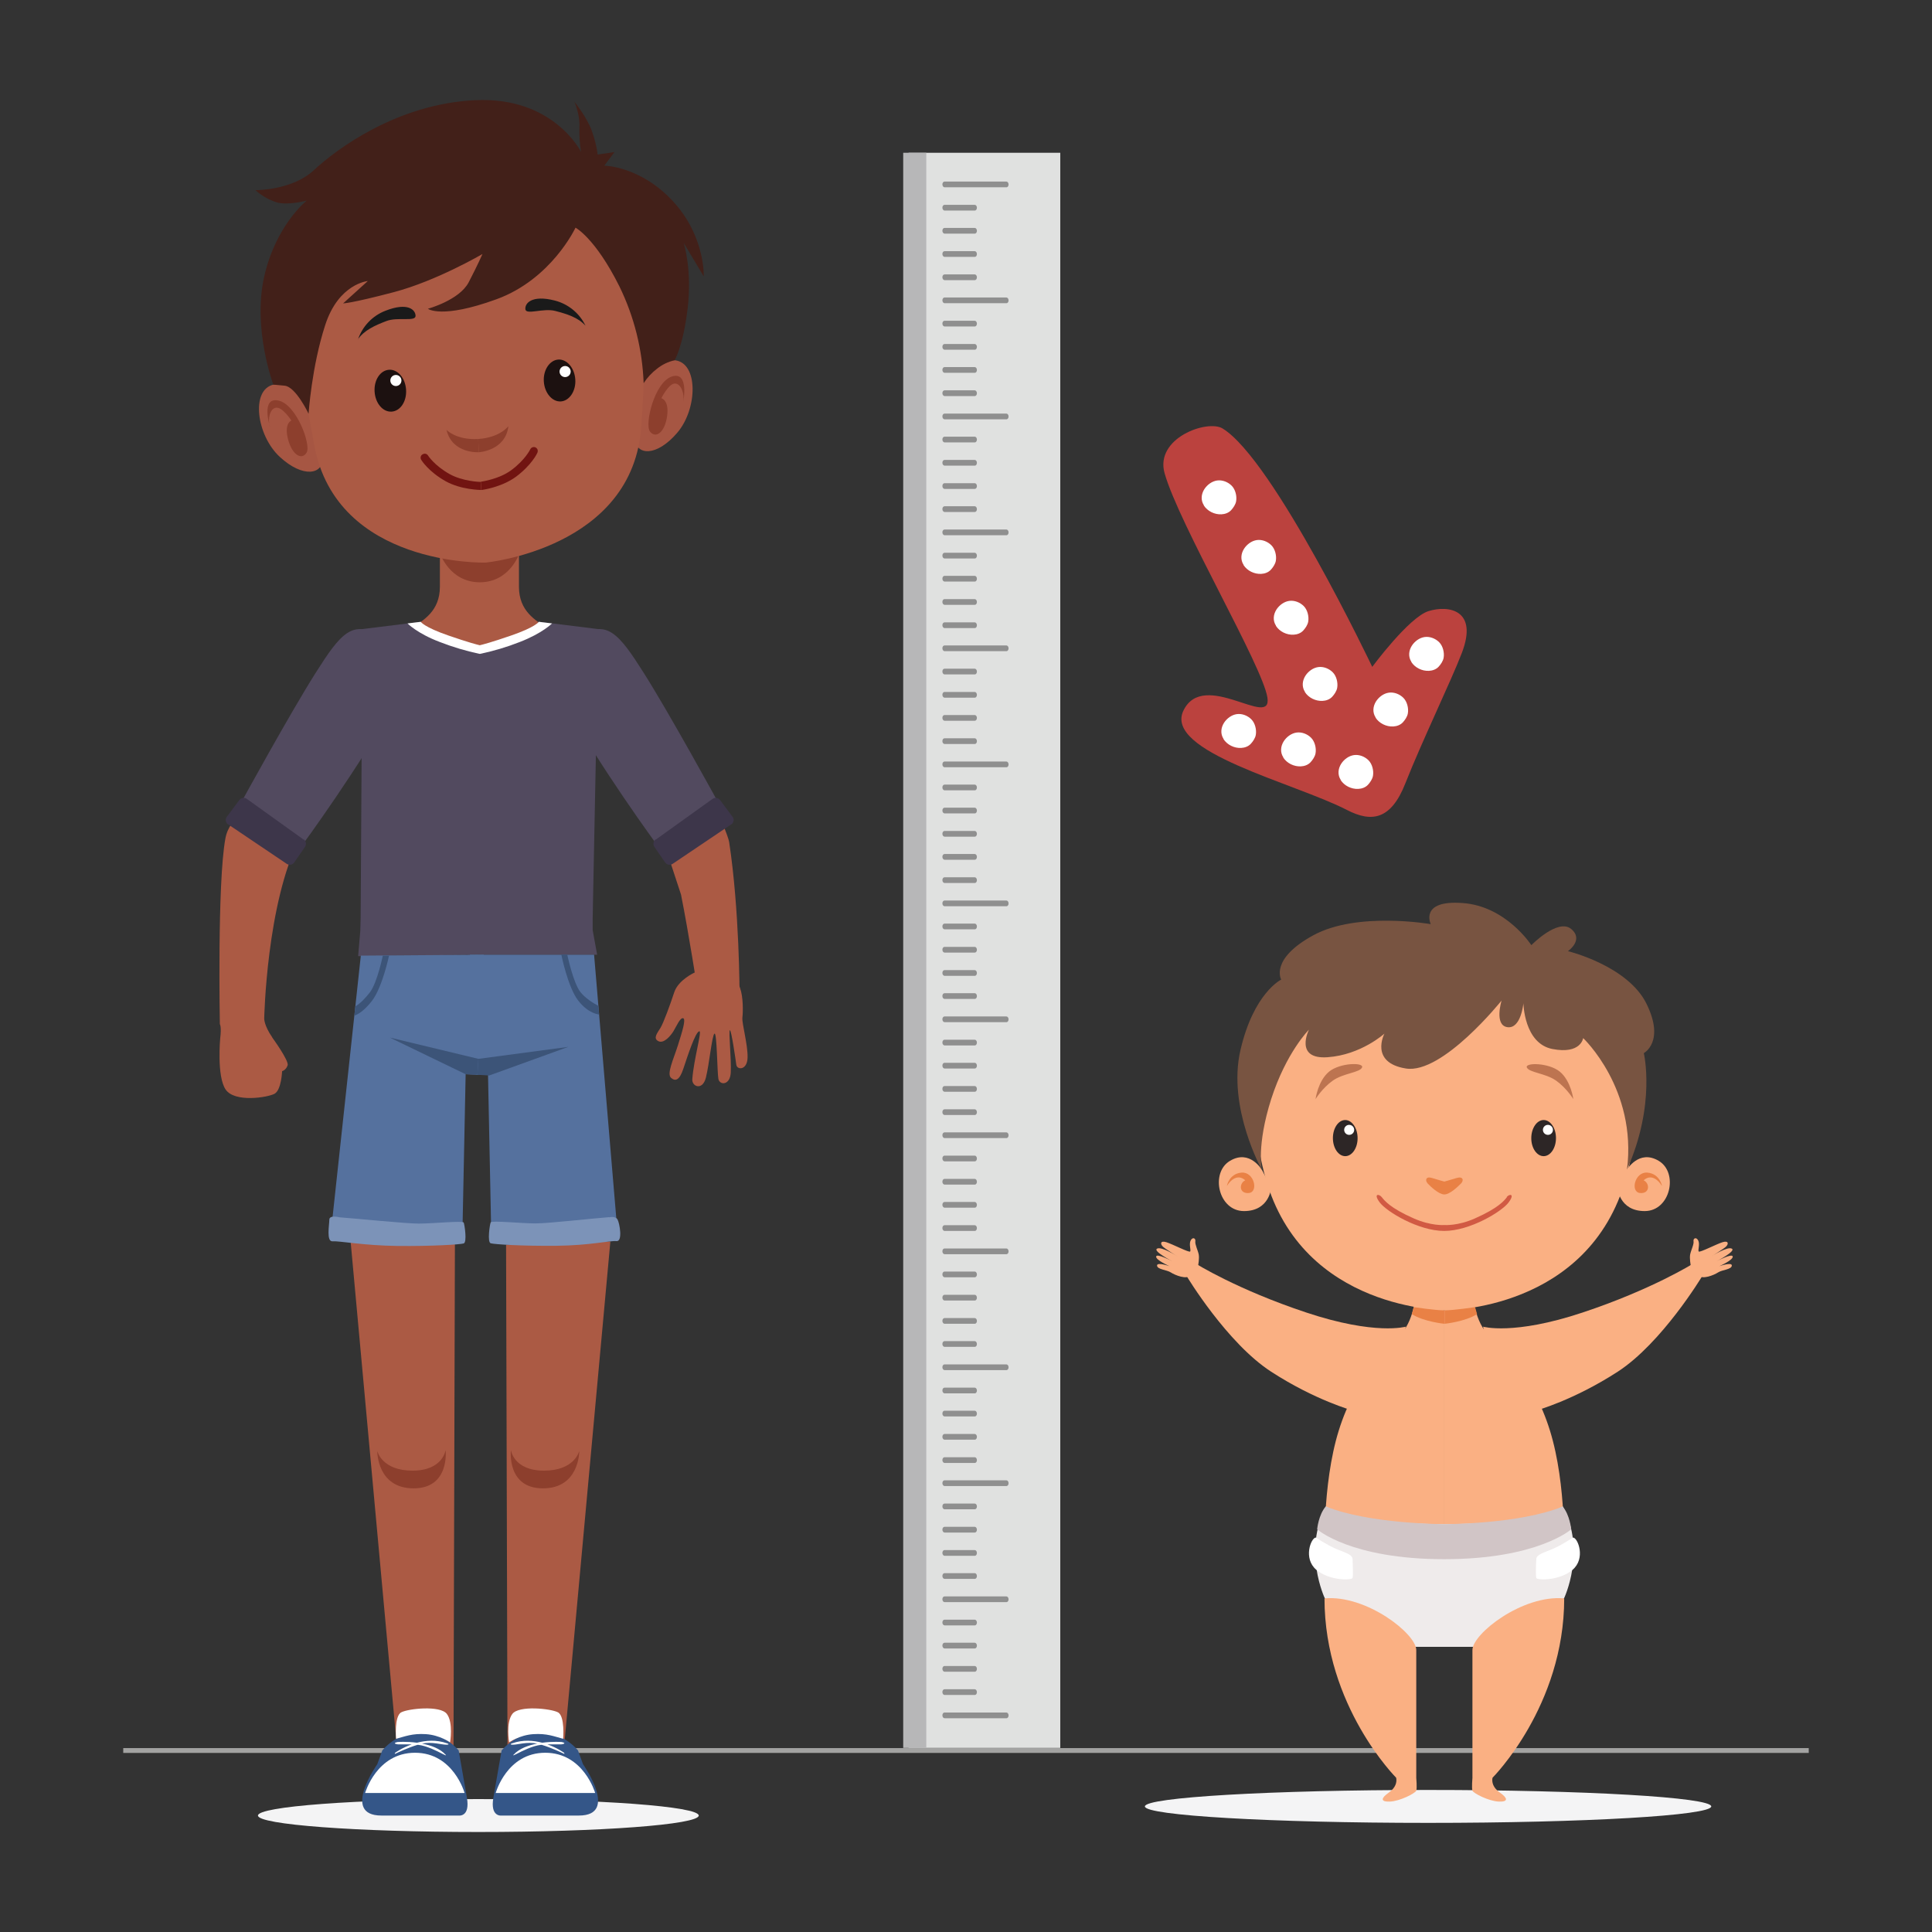 <?xml version="1.0" encoding="UTF-8"?>
<svg xmlns="http://www.w3.org/2000/svg" version="1.1" viewBox="0 0 1080 1080">
  <rect x="0" y="0" width="1080" height="1080" fill="#333333" stroke="none"/>
  <defs>
    <style>
      .cls-1 {
        fill: #f4f4f5;
      }

      .cls-2 {
        fill: #bd7450;
      }

      .cls-3 {
        fill: #ab5a44;
      }

      .cls-4 {
        fill: #1c1110;
      }

      .cls-5 {
        fill: #a3a3a2;
      }

      .cls-6 {
        fill: #fab083;
      }

      .cls-7 {
        fill: #fff;
      }

      .cls-8 {
        fill: #b7b7b8;
      }

      .cls-9 {
        fill: #3c5478;
      }

      .cls-10 {
        fill: #a65643;
      }

      .cls-11 {
        fill: #345688;
      }

      .cls-12 {
        fill: #8f8f8f;
      }

      .cls-13 {
        fill: #55719e;
      }

      .cls-14 {
        fill: #d15a43;
      }

      .cls-15 {
        fill: #711411;
      }

      .cls-16 {
        fill: #1a1a1a;
      }

      .cls-17 {
        fill: #e0e1e0;
      }

      .cls-18 {
        fill: #2d2626;
      }

      .cls-19 {
        fill: #d1c5c6;
      }

      .cls-20 {
        fill: #422019;
      }

      .cls-21 {
        fill: #e98145;
      }

      .cls-22 {
        fill: #efebeb;
      }

      .cls-23 {
        fill: #7c93b8;
      }

      .cls-24 {
        fill: #524a5f;
      }

      .cls-25 {
        fill: #bb423e;
      }

      .cls-26 {
        fill: #785441;
      }

      .cls-27 {
        fill: #8d3f2d;
      }

      .cls-28 {
        fill: #3d364a;
      }
    </style>
  </defs>
  <!-- Generator: Adobe Illustrator 28.7.1, SVG Export Plug-In . SVG Version: 1.2.0 Build 142)  -->
  <g>
    <g id="Layer_1">
      <rect class="cls-5" x="68.9" y="977.2" width="942.2" height="2.7" transform="translate(1080 1957.1) rotate(180)"/>
      <ellipse class="cls-1" cx="267.4" cy="1014.9" rx="123.2" ry="9.2"/>
      <ellipse class="cls-1" cx="798.3" cy="1009.8" rx="158.3" ry="9.2"/>
      <g>
        <rect class="cls-17" x="507.9" y="85.4" width="84.8" height="891.7"/>
        <g>
          <path class="cls-12" d="M528,869.7h16.9c.7,0,1.2-.7,1.2-1.6s-.6-1.6-1.2-1.6h-16.9c-.7,0-1.2.7-1.2,1.6s.6,1.6,1.2,1.6Z"/>
          <path class="cls-12" d="M528,856.7h16.9c.7,0,1.2-.7,1.2-1.6s-.6-1.6-1.2-1.6h-16.9c-.7,0-1.2.7-1.2,1.6s.6,1.6,1.2,1.6Z"/>
          <path class="cls-12" d="M528,843.7h16.9c.7,0,1.2-.7,1.2-1.6s-.6-1.6-1.2-1.6h-16.9c-.7,0-1.2.7-1.2,1.6s.6,1.6,1.2,1.6Z"/>
          <path class="cls-12" d="M528,908.6h16.9c.7,0,1.2-.7,1.2-1.6s-.6-1.6-1.2-1.6h-16.9c-.7,0-1.2.7-1.2,1.6s.6,1.6,1.2,1.6Z"/>
          <path class="cls-12" d="M528,895.6h34.6c.7,0,1.2-.7,1.2-1.6s-.6-1.6-1.2-1.6h-34.6c-.7,0-1.2.7-1.2,1.6s.6,1.6,1.2,1.6Z"/>
          <path class="cls-12" d="M528,882.6h16.9c.7,0,1.2-.7,1.2-1.6s-.6-1.6-1.2-1.6h-16.9c-.7,0-1.2.7-1.2,1.6s.6,1.6,1.2,1.6Z"/>
          <path class="cls-12" d="M528,960.5h34.6c.7,0,1.2-.7,1.2-1.6s-.6-1.6-1.2-1.6h-34.6c-.7,0-1.2.7-1.2,1.6s.6,1.6,1.2,1.6Z"/>
          <path class="cls-12" d="M528,934.5h16.9c.7,0,1.2-.7,1.2-1.6s-.6-1.6-1.2-1.6h-16.9c-.7,0-1.2.7-1.2,1.6s.6,1.6,1.2,1.6Z"/>
          <path class="cls-12" d="M528,921.5h16.9c.7,0,1.2-.7,1.2-1.6s-.6-1.6-1.2-1.6h-16.9c-.7,0-1.2.7-1.2,1.6s.6,1.6,1.2,1.6Z"/>
          <path class="cls-12" d="M528,947.5h16.9c.7,0,1.2-.7,1.2-1.6s-.6-1.6-1.2-1.6h-16.9c-.7,0-1.2.7-1.2,1.6s.6,1.6,1.2,1.6Z"/>
          <path class="cls-12" d="M528,740h16.9c.7,0,1.2-.7,1.2-1.6s-.6-1.6-1.2-1.6h-16.9c-.7,0-1.2.7-1.2,1.6s.6,1.6,1.2,1.6Z"/>
          <path class="cls-12" d="M528,727h16.9c.7,0,1.2-.7,1.2-1.6s-.6-1.6-1.2-1.6h-16.9c-.7,0-1.2.7-1.2,1.6s.6,1.6,1.2,1.6Z"/>
          <path class="cls-12" d="M528,714h16.9c.7,0,1.2-.7,1.2-1.6s-.6-1.6-1.2-1.6h-16.9c-.7,0-1.2.7-1.2,1.6s.6,1.6,1.2,1.6Z"/>
          <path class="cls-12" d="M528,778.9h16.9c.7,0,1.2-.7,1.2-1.6s-.6-1.6-1.2-1.6h-16.9c-.7,0-1.2.7-1.2,1.6s.6,1.6,1.2,1.6Z"/>
          <path class="cls-12" d="M528,765.9h34.6c.7,0,1.2-.7,1.2-1.6s-.6-1.6-1.2-1.6h-34.6c-.7,0-1.2.7-1.2,1.6s.6,1.6,1.2,1.6Z"/>
          <path class="cls-12" d="M528,752.9h16.9c.7,0,1.2-.7,1.2-1.6s-.6-1.6-1.2-1.6h-16.9c-.7,0-1.2.7-1.2,1.6s.6,1.6,1.2,1.6Z"/>
          <path class="cls-12" d="M528,804.8h16.9c.7,0,1.2-.7,1.2-1.6s-.6-1.6-1.2-1.6h-16.9c-.7,0-1.2.7-1.2,1.6s.6,1.6,1.2,1.6Z"/>
          <path class="cls-12" d="M528,791.8h16.9c.7,0,1.2-.7,1.2-1.6s-.6-1.6-1.2-1.6h-16.9c-.7,0-1.2.7-1.2,1.6s.6,1.6,1.2,1.6Z"/>
          <path class="cls-12" d="M528,830.7h34.6c.7,0,1.2-.7,1.2-1.6s-.6-1.6-1.2-1.6h-34.6c-.7,0-1.2.7-1.2,1.6s.6,1.6,1.2,1.6Z"/>
          <path class="cls-12" d="M528,817.8h16.9c.7,0,1.2-.7,1.2-1.6s-.6-1.6-1.2-1.6h-16.9c-.7,0-1.2.7-1.2,1.6s.6,1.6,1.2,1.6Z"/>
          <path class="cls-12" d="M528,610.3h16.9c.7,0,1.2-.7,1.2-1.6s-.6-1.6-1.2-1.6h-16.9c-.7,0-1.2.7-1.2,1.6s.6,1.6,1.2,1.6Z"/>
          <path class="cls-12" d="M528,597.3h16.9c.7,0,1.2-.7,1.2-1.6s-.6-1.6-1.2-1.6h-16.9c-.7,0-1.2.7-1.2,1.6s.6,1.6,1.2,1.6Z"/>
          <path class="cls-12" d="M528,584.4h16.9c.7,0,1.2-.7,1.2-1.6s-.6-1.6-1.2-1.6h-16.9c-.7,0-1.2.7-1.2,1.6s.6,1.6,1.2,1.6Z"/>
          <path class="cls-12" d="M528,649.2h16.9c.7,0,1.2-.7,1.2-1.6s-.6-1.6-1.2-1.6h-16.9c-.7,0-1.2.7-1.2,1.6s.6,1.6,1.2,1.6Z"/>
          <path class="cls-12" d="M528,636.2h34.6c.7,0,1.2-.7,1.2-1.6s-.6-1.6-1.2-1.6h-34.6c-.7,0-1.2.7-1.2,1.6s.6,1.6,1.2,1.6Z"/>
          <path class="cls-12" d="M528,623.3h16.9c.7,0,1.2-.7,1.2-1.6s-.6-1.6-1.2-1.6h-16.9c-.7,0-1.2.7-1.2,1.6s.6,1.6,1.2,1.6Z"/>
          <path class="cls-12" d="M528,675.1h16.9c.7,0,1.2-.7,1.2-1.6s-.6-1.6-1.2-1.6h-16.9c-.7,0-1.2.7-1.2,1.6s.6,1.6,1.2,1.6Z"/>
          <path class="cls-12" d="M528,662.2h16.9c.7,0,1.2-.7,1.2-1.6s-.6-1.6-1.2-1.6h-16.9c-.7,0-1.2.7-1.2,1.6s.6,1.6,1.2,1.6Z"/>
          <path class="cls-12" d="M528,701.1h34.6c.7,0,1.2-.7,1.2-1.6s-.6-1.6-1.2-1.6h-34.6c-.7,0-1.2.7-1.2,1.6s.6,1.6,1.2,1.6Z"/>
          <path class="cls-12" d="M528,688.1h16.9c.7,0,1.2-.7,1.2-1.6s-.6-1.6-1.2-1.6h-16.9c-.7,0-1.2.7-1.2,1.6s.6,1.6,1.2,1.6Z"/>
          <path class="cls-12" d="M528,480.6h16.9c.7,0,1.2-.7,1.2-1.6s-.6-1.6-1.2-1.6h-16.9c-.7,0-1.2.7-1.2,1.6s.6,1.6,1.2,1.6Z"/>
          <path class="cls-12" d="M528,467.7h16.9c.7,0,1.2-.7,1.2-1.6s-.6-1.6-1.2-1.6h-16.9c-.7,0-1.2.7-1.2,1.6s.6,1.6,1.2,1.6Z"/>
          <path class="cls-12" d="M528,454.7h16.9c.7,0,1.2-.7,1.2-1.6s-.6-1.6-1.2-1.6h-16.9c-.7,0-1.2.7-1.2,1.6s.6,1.6,1.2,1.6Z"/>
          <path class="cls-12" d="M528,519.5h16.9c.7,0,1.2-.7,1.2-1.6s-.6-1.6-1.2-1.6h-16.9c-.7,0-1.2.7-1.2,1.6s.6,1.6,1.2,1.6Z"/>
          <path class="cls-12" d="M528,506.6h34.6c.7,0,1.2-.7,1.2-1.6s-.6-1.6-1.2-1.6h-34.6c-.7,0-1.2.7-1.2,1.6s.6,1.6,1.2,1.6Z"/>
          <path class="cls-12" d="M528,493.6h16.9c.7,0,1.2-.7,1.2-1.6s-.6-1.6-1.2-1.6h-16.9c-.7,0-1.2.7-1.2,1.6s.6,1.6,1.2,1.6Z"/>
          <path class="cls-12" d="M528,545.5h16.9c.7,0,1.2-.7,1.2-1.6s-.6-1.6-1.2-1.6h-16.9c-.7,0-1.2.7-1.2,1.6s.6,1.6,1.2,1.6Z"/>
          <path class="cls-12" d="M528,532.5h16.9c.7,0,1.2-.7,1.2-1.6s-.6-1.6-1.2-1.6h-16.9c-.7,0-1.2.7-1.2,1.6s.6,1.6,1.2,1.6Z"/>
          <path class="cls-12" d="M528,571.4h34.6c.7,0,1.2-.7,1.2-1.6s-.6-1.6-1.2-1.6h-34.6c-.7,0-1.2.7-1.2,1.6s.6,1.6,1.2,1.6Z"/>
          <path class="cls-12" d="M528,558.4h16.9c.7,0,1.2-.7,1.2-1.6s-.6-1.6-1.2-1.6h-16.9c-.7,0-1.2.7-1.2,1.6s.6,1.6,1.2,1.6Z"/>
          <path class="cls-12" d="M528,402.9h16.9c.7,0,1.2-.7,1.2-1.6s-.6-1.6-1.2-1.6h-16.9c-.7,0-1.2.7-1.2,1.6s.6,1.6,1.2,1.6Z"/>
          <path class="cls-12" d="M528,390h16.9c.7,0,1.2-.7,1.2-1.6s-.6-1.6-1.2-1.6h-16.9c-.7,0-1.2.7-1.2,1.6s.6,1.6,1.2,1.6Z"/>
          <path class="cls-12" d="M528,377h16.9c.7,0,1.2-.7,1.2-1.6s-.6-1.6-1.2-1.6h-16.9c-.7,0-1.2.7-1.2,1.6s.6,1.6,1.2,1.6Z"/>
          <path class="cls-12" d="M528,441.8h16.9c.7,0,1.2-.7,1.2-1.6s-.6-1.6-1.2-1.6h-16.9c-.7,0-1.2.7-1.2,1.6s.6,1.6,1.2,1.6Z"/>
          <path class="cls-12" d="M528,428.9h34.6c.7,0,1.2-.7,1.2-1.6s-.6-1.6-1.2-1.6h-34.6c-.7,0-1.2.7-1.2,1.6s.6,1.6,1.2,1.6Z"/>
          <path class="cls-12" d="M528,415.9h16.9c.7,0,1.2-.7,1.2-1.6s-.6-1.6-1.2-1.6h-16.9c-.7,0-1.2.7-1.2,1.6s.6,1.6,1.2,1.6Z"/>
          <path class="cls-12" d="M528,273.3h16.9c.7,0,1.2-.7,1.2-1.6s-.6-1.6-1.2-1.6h-16.9c-.7,0-1.2.7-1.2,1.6s.6,1.6,1.2,1.6Z"/>
          <path class="cls-12" d="M528,260.3h16.9c.7,0,1.2-.7,1.2-1.6s-.6-1.6-1.2-1.6h-16.9c-.7,0-1.2.7-1.2,1.6s.6,1.6,1.2,1.6Z"/>
          <path class="cls-12" d="M528,247.3h16.9c.7,0,1.2-.7,1.2-1.6s-.6-1.6-1.2-1.6h-16.9c-.7,0-1.2.7-1.2,1.6s.6,1.6,1.2,1.6Z"/>
          <path class="cls-12" d="M528,312.2h16.9c.7,0,1.2-.7,1.2-1.6s-.6-1.6-1.2-1.6h-16.9c-.7,0-1.2.7-1.2,1.6s.6,1.6,1.2,1.6Z"/>
          <path class="cls-12" d="M528,299.2h34.6c.7,0,1.2-.7,1.2-1.6s-.6-1.6-1.2-1.6h-34.6c-.7,0-1.2.7-1.2,1.6s.6,1.6,1.2,1.6Z"/>
          <path class="cls-12" d="M528,286.2h16.9c.7,0,1.2-.7,1.2-1.6s-.6-1.6-1.2-1.6h-16.9c-.7,0-1.2.7-1.2,1.6s.6,1.6,1.2,1.6Z"/>
          <path class="cls-12" d="M528,338.1h16.9c.7,0,1.2-.7,1.2-1.6s-.6-1.6-1.2-1.6h-16.9c-.7,0-1.2.7-1.2,1.6s.6,1.6,1.2,1.6Z"/>
          <path class="cls-12" d="M528,325.1h16.9c.7,0,1.2-.7,1.2-1.6s-.6-1.6-1.2-1.6h-16.9c-.7,0-1.2.7-1.2,1.6s.6,1.6,1.2,1.6Z"/>
          <path class="cls-12" d="M528,364h34.6c.7,0,1.2-.7,1.2-1.6s-.6-1.6-1.2-1.6h-34.6c-.7,0-1.2.7-1.2,1.6s.6,1.6,1.2,1.6Z"/>
          <path class="cls-12" d="M528,351.1h16.9c.7,0,1.2-.7,1.2-1.6s-.6-1.6-1.2-1.6h-16.9c-.7,0-1.2.7-1.2,1.6s.6,1.6,1.2,1.6Z"/>
          <path class="cls-12" d="M528,143.6h16.9c.7,0,1.2-.7,1.2-1.6s-.6-1.6-1.2-1.6h-16.9c-.7,0-1.2.7-1.2,1.6s.6,1.6,1.2,1.6Z"/>
          <path class="cls-12" d="M528,130.6h16.9c.7,0,1.2-.7,1.2-1.6s-.6-1.6-1.2-1.6h-16.9c-.7,0-1.2.7-1.2,1.6s.6,1.6,1.2,1.6Z"/>
          <path class="cls-12" d="M528,117.7h16.9c.7,0,1.2-.7,1.2-1.6s-.6-1.6-1.2-1.6h-16.9c-.7,0-1.2.7-1.2,1.6s.6,1.6,1.2,1.6Z"/>
          <path class="cls-12" d="M528,182.5h16.9c.7,0,1.2-.7,1.2-1.6s-.6-1.6-1.2-1.6h-16.9c-.7,0-1.2.7-1.2,1.6s.6,1.6,1.2,1.6Z"/>
          <path class="cls-12" d="M528,169.5h34.6c.7,0,1.2-.7,1.2-1.6s-.6-1.6-1.2-1.6h-34.6c-.7,0-1.2.7-1.2,1.6s.6,1.6,1.2,1.6Z"/>
          <path class="cls-12" d="M528,156.6h16.9c.7,0,1.2-.7,1.2-1.6s-.6-1.6-1.2-1.6h-16.9c-.7,0-1.2.7-1.2,1.6s.6,1.6,1.2,1.6Z"/>
          <path class="cls-12" d="M528,208.4h16.9c.7,0,1.2-.7,1.2-1.6s-.6-1.6-1.2-1.6h-16.9c-.7,0-1.2.7-1.2,1.6s.6,1.6,1.2,1.6Z"/>
          <path class="cls-12" d="M528,195.5h16.9c.7,0,1.2-.7,1.2-1.6s-.6-1.6-1.2-1.6h-16.9c-.7,0-1.2.7-1.2,1.6s.6,1.6,1.2,1.6Z"/>
          <path class="cls-12" d="M528,234.4h34.6c.7,0,1.2-.7,1.2-1.6s-.6-1.6-1.2-1.6h-34.6c-.7,0-1.2.7-1.2,1.6s.6,1.6,1.2,1.6Z"/>
          <path class="cls-12" d="M528,221.4h16.9c.7,0,1.2-.7,1.2-1.6s-.6-1.6-1.2-1.6h-16.9c-.7,0-1.2.7-1.2,1.6s.6,1.6,1.2,1.6Z"/>
          <path class="cls-12" d="M528,104.7h34.6c.7,0,1.2-.7,1.2-1.6s-.6-1.6-1.2-1.6h-34.6c-.7,0-1.2.7-1.2,1.6s.6,1.6,1.2,1.6Z"/>
        </g>
        <rect class="cls-8" x="504.9" y="85.4" width="12.9" height="891.7"/>
      </g>
      <g>
        <path class="cls-3" d="M245.9,327.9v-30.4l22.1,4.2,22.1-4.2v30.5c0,13.7,9.3,18.8,16.1,23.3-17.2,11.6-38.2,11.9-38.2,11.9,0,0-21-.3-38.2-11.9,6.8-4.5,16.1-9.6,16.1-23.3h0Z"/>
        <path class="cls-27" d="M250.5,292.8l17.6,5,17.6-5,4.6,7.2v9.4s-5.3,16.1-22.1,16.1-22.2-16.1-22.2-16.1v-9.4l4.6-7.2h-.1Z"/>
        <path class="cls-3" d="M282.9,695.7l.8,286.4s-7.8,15-4.7,22.6,50.2,5.4,49.6-.9-13.6-23.8-13.6-23.8l26.2-286-58.4,1.8h.1Z"/>
        <path class="cls-3" d="M254.3,694.5l-.8,287.6s2.5,15.4-.6,23.1-41.5,4.7-40.9-1.6,10.2-23.6,10.2-23.6l-26.2-286,58.3.6h0Z"/>
        <path class="cls-24" d="M353.8,368.2c-9-4.7-12.4-14.7-18.3-16.1v-.3l-34.6-4.3-2.1,7.4-.9-3.5-29.8,11.6-29.8-11.6-1,3.7-2.1-7.5-34.6,4.3v.5s-13.9,3.8-10.2,13.2c3.7,9.4,12,31.2,12,31.2h-.1c0-.1-.7,116.2-.7,116.2l-.2,7.4-1.2,14.1,67.8-.8h65.8l-2.5-13.8v-6.3l2.2-111.8,20.3-33.6Z"/>
        <path class="cls-7" d="M308.6,348.5l-7.4-.9s-1.9,3-15.6,7.7c-10.7,3.7-15.7,5-17.4,5.4-1.7-.4-6.7-1.7-17.4-5.4-13.7-4.7-15.6-7.7-15.6-7.7l-7.4.9s5.4,5.6,18.1,10.4c7.2,2.8,14.6,5,22.1,6.6h.4c7.6-1.6,15-3.8,22.1-6.6,12.7-4.9,18.1-10.4,18.1-10.4h0Z"/>
        <path class="cls-27" d="M323.7,811.4s-2.6,10.7-19.6,10.7-18.5-11.5-18.5-11.5c0,0-2.5,21.4,17.9,21.4s20.3-20.6,20.3-20.6h0ZM211,811.4s2.6,10.7,19.6,10.7,18.5-11.5,18.5-11.5c0,0,2.5,21.4-17.9,21.4s-20.3-20.6-20.3-20.6h0Z"/>
        <path class="cls-11" d="M280.4,978.5s8.6-10.6,21.7-10.3c13.2.3,21,10.3,21,10.3l2.8,7.7s20.4,28.7-2.3,28.7h-43.2s-6.5,1-4.6-10,4.6-26.4,4.6-26.4Z"/>
        <path class="cls-7" d="M332.8,1002.3h-55.7s6.2-22.5,27.7-22.5,27.9,22.5,27.9,22.5h.1Z"/>
        <path class="cls-11" d="M256.4,978.5s-8.6-10.6-21.7-10.3c-13.2.3-21,10.3-21,10.3l-2.8,7.7s-20.4,28.7,2.3,28.7h43.2s6.5,1,4.6-10-4.6-26.4-4.6-26.4Z"/>
        <path class="cls-7" d="M204,1002.3h55.7s-6.2-22.5-27.7-22.5-27.9,22.5-27.9,22.5h-.1Z"/>
        <path class="cls-7" d="M221.4,972s-1.1-12.7,2.9-14.8,21.8-4,25.5.9,1.8,15.9,1.8,15.9c0,0-5.8-4.1-13.5-4.6s-11.7,1.3-16.7,2.6h0Z"/>
        <path class="cls-7" d="M249.8,974.5c-5.9-2.1-11.8-1.6-16.7-.3-5.9-.8-10.9-.4-10.9-.4-3.2.7-.3,1.3.2,1.3s4.1,0,7.8,0c-5.6,2-9.3,4.7-9.3,4.7,0,0-.7,1,.4.4,1-.5,6.7-3.2,12-4.8h.6c4.6.5,10.5,3.5,13.4,5s1.8.5,1.8.5c-3.2-3.5-8.3-5.3-13.2-6.2,5.6-1.2,10.8.6,13.5.6s.5-.8.5-.8h0Z"/>
        <path class="cls-7" d="M314.8,972s1.1-12.7-2.9-14.8-21.8-4-25.5.9-1.8,15.9-1.8,15.9c0,0,5.8-4.1,13.5-4.6s11.7,1.3,16.7,2.6h0Z"/>
        <path class="cls-7" d="M286.4,974.5c5.9-2.1,11.8-1.6,16.7-.3,5.9-.8,10.9-.4,10.9-.4,3.2.7.3,1.3-.2,1.3s-4.1,0-7.8,0c5.6,2,9.3,4.7,9.3,4.7,0,0,.7,1-.4.4-1-.5-6.7-3.2-12-4.8h-.6c-4.6.5-10.5,3.5-13.4,5s-1.8.5-1.8.5c3.2-3.5,8.3-5.3,13.2-6.2-5.6-1.2-10.8.6-13.5.6s-.5-.8-.5-.8h0Z"/>
        <path class="cls-13" d="M260.3,600.5l-1.9,93.4s-8.6.5-42.4.2-31.3-2.6-31.3-2.6l17-157.3,68.7-.5-3.5,67.1-6.6-.3"/>
        <path class="cls-13" d="M272.8,600.5l-6.6.3-3.5-67.1h69.4l13.3,157.8s5.5,2.3-28.3,2.6-42.4-.2-42.4-.2l-1.9-93.4"/>
        <polygon class="cls-9" points="266.9 600.8 267.4 591.9 217.9 580 260.3 600.5 266.9 600.8"/>
        <polygon class="cls-9" points="266.9 600.8 267.4 591.9 317.7 585.2 273.5 601.2 266.9 600.8"/>
        <path class="cls-23" d="M189.9,680.5s-5.8-1.5-5.8,1.3-1.8,12.4,1.8,12.1,17.6,2.4,36.5,2.6c18.9.2,34.8-.8,36.8-1.4s.5-10.6,0-11.7-17.6.6-25,.6-35.8-2.9-44.2-3.5h0Z"/>
        <path class="cls-23" d="M340.6,680.5s3.4-.9,4.6,1.2,3,12.5-.6,12.1-14.6,2.4-33.5,2.6c-19,.2-34.8-.8-36.8-1.4s-.5-10.6,0-11.7,17.6.6,25,.6,32.8-2.9,41.2-3.5h0Z"/>
        <path class="cls-9" d="M217.5,534.1s-3.7,17.7-9.5,25.3c-5.8,7.5-9.9,8.3-9.9,8.3l.5-5.1c3.1-1.9,5.5-4.5,8.2-7.9,4.1-5.4,7.2-20.5,7.2-20.5h3.5ZM313.8,533.7s3.6,18.1,9.4,25.6,11.7,7.8,11.7,7.8l-.4-4.8c-3.2-1.7-7.4-4.4-10.1-7.8-4.1-5.4-7.3-20.9-7.3-20.9h-3.4,0Z"/>
        <path class="cls-10" d="M358.1,214.1s5.9-14,19.1-12.7,12.9,27,1.4,40.5-23,12.8-23.7,3.4c-.8-9.4,3.2-31.2,3.2-31.2Z"/>
        <path class="cls-27" d="M382,224.4s3.3-17.2-6.5-13.9c-9.7,3.3-15.3,26.8-12.1,30.8s8.2.5,9.5-8.6-3.2-10.1-3.2-10.1c0,0,4-8.1,7.5-8.2s5.5,5.7,4.8,10.1h0Z"/>
        <path class="cls-10" d="M173.4,225.3s-7.6-13.2-20.5-10.3-9.5,28.4,3.5,40.4c13,12,24.3,9.9,24,.5s-6.9-30.6-6.9-30.6h-.1Z"/>
        <path class="cls-27" d="M150.9,238.5s-5.3-16.7,4.7-14.6c10.1,2.1,18.4,24.7,15.8,29.1s-8.1,1.5-10.4-7.5c-2.3-9,1.9-10.4,1.9-10.4,0,0-4.9-7.6-8.5-7.2s-4.8,6.4-3.6,10.6h.1Z"/>
        <path class="cls-3" d="M258.7,103.9c110-6.7,104,67.5,99.8,134-4.3,68.9-87.1,76.6-87.1,76.6,0,0-83.1,2.3-95.7-65.5-12.2-65.5-27.1-138.4,82.9-145.1h0Z"/>
        <path class="cls-4" d="M304,213.2c.4,6.5,4.7,11.5,9.5,11.2s8.5-5.8,8.1-12.2c-.4-6.5-4.7-11.5-9.5-11.2s-8.5,5.8-8.1,12.2Z"/>
        <path class="cls-27" d="M284.2,238.2s-4.6,6.4-16.9,7.2l.4,7.4s14.9-.8,16.5-14.6h0Z"/>
        <path class="cls-16" d="M327.3,182.1c-3.3-7-9.7-12.2-17.2-14.1-12.9-3.3-16.8,1.6-16.4,4.9s10-.8,16.6.9,13,3.7,17,8.3h0Z"/>
        <path class="cls-4" d="M227,217.9c.4,6.5-3.2,11.9-8.1,12.2s-9.1-4.7-9.5-11.2,3.2-11.9,8.1-12.2c4.9-.3,9.1,4.7,9.5,11.2Z"/>
        <path class="cls-27" d="M249.6,240.3s5.4,5.8,17.7,5.1l.4,7.4s-14.9,1-18.1-12.5Z"/>
        <path class="cls-16" d="M200.1,189.8c2.5-7.4,8.1-13.3,15.4-16.1,12.5-4.9,16.8-.5,16.8,2.9s-10.1.4-16.4,2.9c-6.3,2.4-12.5,5.2-15.9,10.3h.1Z"/>
        <g>
          <path class="cls-15" d="M299.4,250.1c-1.2-.5-2.5,0-3,1.1,0,0-2.8,5.9-10.7,11.7-6.7,4.9-15.9,6.2-16.9,6.4h0c0,0,.3,4.6.3,4.6.5,0,11.2-1.5,19.2-7.3,8.9-6.6,12-13.2,12.1-13.5.5-1.2.1-2.5-1.1-3Z"/>
          <path class="cls-15" d="M239.3,254.7c-.6-1.1-2-1.4-3.1-.7-1.1.6-1.4,2-.7,3.1.2.3,4,6.5,13.6,11.9,8.6,4.8,19.5,4.9,19.9,4.9l-.2-4.5h0c-1.1,0-10.3-.4-17.5-4.4-8.5-4.8-12-10.3-12-10.3Z"/>
        </g>
        <path class="cls-20" d="M321.7,127.3s-13.4,28.8-44.2,40c-30.8,11.2-38.3,5.3-38.3,5.3,0,0,17.6-4.8,22.8-14.8,5.2-10,7.7-15.8,7.7-15.8,0,0-25.6,15-49.5,21.3s-28.4,6.3-28.4,6.3l13.8-12.5s-16.3,1.4-23.8,24.6c-7.6,23.3-9.3,49.6-9.3,49.6,0,0-7.1-15.1-13.4-15.7l-6.3-.6s-11.6-30.8-5.2-60c6.5-29.2,23.9-42.9,23.9-42.9,0,0-10.5,2.9-16.9,1-4.3-1.4-8.4-3.7-11.8-6.8,0,0,20.5.2,32.7-11.2,12.2-11.4,46.2-37,90.1-39.1s59.2,28.9,59.2,28.9c-.8-4.6-1-9.3-.9-13.9.4-6.8-2.8-14.1-2.8-14.1,0,0,7,8.6,9.7,16.2,1.6,4.3,2.7,8.7,3.3,13.3l9.4-1.4-5.7,7.6s20.1.2,38.3,19.8c18.2,19.6,17.3,42.1,17.3,42.1l-11.2-18.7s4.8,15.1,2.2,36.6-7.3,29-7.3,29c-3.6.8-6.9,2.4-9.8,4.7-3,2.3-5.5,5-7.5,8.1-.7-18.8-5.3-37.2-13.5-54-13.6-27.3-24.7-33-24.7-33h.1Z"/>
        <path class="cls-3" d="M152.2,580s9.4,12.9,8.6,15.5c-.5,1.5-1.6,2.8-3.1,3.3,0,0-.4,10.5-4.2,12.6s-22.4,5.1-27.4-2.4-3-28.6-3-28.6c.8-6.7-.2-7.9-.2-7.9,0,0-1.5-78.9,3.1-103.8s51.3-27,41.4.2c-18.4,36-19.7,100.4-19.7,100.4,0,0-.2,3.8,4.5,10.6h0Z"/>
        <path class="cls-24" d="M213.2,356.9c2.7,2.1,4.5,5.1,5,8.5,1,6.3,14.5,5.1,3.3,25.9-19.5,36.2-52.9,81.6-52.9,81.6l-33.9-24.1s27.6-50.4,41.9-72.9c13.4-21.1,20.9-31.1,36.5-19h.1Z"/>
        <path class="cls-28" d="M169.8,469.4l-31.8-22.8c-1.3-1-3.2-.7-4.2.6l-7,9.4c-1,1.3-.7,3.2.6,4.2h.1l32.8,22.1c1.4.9,3.2.6,4.2-.8l6-8.7c.9-1.3.6-3.2-.7-4.2v.2Z"/>
        <path class="cls-3" d="M407.6,470.7c5.8,38.1,5.8,84.5,5.8,84.5l-23.4-1.3s-4.9-31.7-9.3-53.8l-9.7-29.5,30.7-15.9s5.5,13.2,5.9,16Z"/>
        <path class="cls-3" d="M390.1,535.6s17.4,2.4,20.9,2.9c-1.1,5.3,1.4,10.2,2.7,13.8,1.8,5,1.7,13.2,1.3,16.6-.3,3.4,3.1,15.1,2.9,22.3s-5.9,7-6.3,4-2.8-19.7-3.6-19.3.9,16.3.5,23.6c-.3,7.2-6.1,7.3-6.9,3.7-.7-3.7-.8-26.3-2.2-25.4s-2.9,17.1-4.8,24.6-7.9,5-7.6.9c.8-11,5.4-26.7,4-26.8-2.2-.1-6.8,14.4-9,20.9-2.1,6.4-4.4,7.3-6.9,5.1s1.4-10.4,3.8-18,4.7-14.8,3-15.3-3.8,4.6-5.4,7.2-5.4,7.2-8.5,5.6c-3.1-1.6-.5-4.6,1.2-7.4s5.4-12.9,7.7-19.9,11.5-11.1,11.5-11.1l1.6-7.7h0Z"/>
        <path class="cls-24" d="M323.2,356.9c15.6-12.1,23.1-2.1,36.5,19,14.3,22.5,41.9,72.9,41.9,72.9l-33.9,24.1s-33.4-45.4-52.9-81.6c-11.2-20.8,2.3-19.6,3.3-25.9.5-3.4,2.3-6.4,5-8.5h.1Z"/>
        <path class="cls-28" d="M366.5,469.2c-1.3,1-1.6,2.9-.7,4.2l6,8.7c1,1.4,2.8,1.7,4.2.8l32.8-22.1h.1c1.3-1,1.6-2.9.6-4.2l-7-9.4c-1-1.3-2.9-1.6-4.2-.6l-31.8,22.8v-.2Z"/>
        <circle class="cls-7" cx="315.9" cy="207.7" r="3.1"/>
        <circle class="cls-7" cx="221.3" cy="212.7" r="3.1"/>
      </g>
      <g>
        <path class="cls-6" d="M808.2,525.8c-79,0-121.6,58.1-100.8,132.6,20.8,74.5,100.8,74,100.8,74,0,0,80,.5,100.8-74,20.8-74.5-21.8-132.6-100.8-132.6h0Z"/>
        <path class="cls-18" d="M758.9,636.2c0-5.5-3.1-10.1-6.9-10.1s-6.9,4.5-6.9,10.1,3.1,10.1,6.9,10.1h0c3.8,0,6.9-4.5,6.9-10h0Z"/>
        <path class="cls-21" d="M814.3,658.5c-3.5,1.1-6.9,2-6.9,2,0,0-3.4-.9-6.9-2s-4,1.3-2.4,3.1c1.6,1.7,6.2,6.1,9.3,6.1s7.6-4.4,9.3-6.1,1.2-4.2-2.4-3.1Z"/>
        <path class="cls-2" d="M735.4,614.4s3.7-6.1,9.6-10.3c5.9-4.2,15.2-4.5,16.4-7.4,1.2-2.9-12.3-2.7-18.5,2.4-6.2,5.2-7.5,15.3-7.5,15.3h0Z"/>
        <path class="cls-6" d="M705.4,654s-6.7-11.7-17.8-5.1c-11.2,6.6-6.6,28.1,7.8,28.1s15.2-13.1,15.2-13.1l-5.2-10h0Z"/>
        <path class="cls-21" d="M685.9,662.9c-.2.4,1-6.8,8.1-7.4,7.1-.6,9.7,10.9,4.1,11.4s-5.5-5.5-2-7.1c-4.3-3.9-8.4.1-10.2,3.1h0Z"/>
        <path class="cls-18" d="M856,636.2c0-5.5,3.1-10.1,6.9-10.1s6.9,4.5,6.9,10.1-3.1,10.1-6.9,10.1h0c-3.8,0-6.9-4.5-6.9-10h0Z"/>
        <path class="cls-2" d="M879.5,614.4s-3.7-6.1-9.6-10.3c-5.9-4.2-15.2-4.5-16.4-7.4-1.1-2.8,12.3-2.7,18.5,2.4,6.2,5.2,7.5,15.3,7.5,15.3h0Z"/>
        <path class="cls-6" d="M909.4,654s6.7-11.7,17.8-5.1c11.2,6.6,6.6,28.1-7.8,28.1s-15.2-13.1-15.2-13.1l5.2-10h0Z"/>
        <path class="cls-21" d="M929,662.9c.2.4-1-6.8-8.1-7.4-7.1-.6-9.7,10.9-4.1,11.4s5.5-5.5,2-7.1c4.3-3.9,8.4.1,10.2,3.1h0Z"/>
        <path class="cls-6" d="M807.4,732.5v137.7h-66.8s-1.8-39.8,7.8-70.6,26.8-44.6,34.9-53.9c8.1-9.4,8.1-24.1,8.1-24.1l16,10.9h0Z"/>
        <path class="cls-6" d="M785.9,741.6s-17,5-55.7-7.9c-38.8-12.9-61.7-27.3-61.7-27.3l-5,7.2s22.4,37.2,47.1,53.2c24.7,16,45.6,21.7,45.6,21.7,0,0,26.3-23.9,29.6-46.8h0Z"/>
        <path class="cls-6" d="M669.8,707.2s.7-3.7.3-5.9-2.2-5.7-1.9-7.4-1.5-2.6-2.6-.5.3,5.5-.3,6.2-9.8-4.1-13.3-5.2-3.5,1.1-1.8,2.6c1.7,1.5,8,5.3,8,5.3,0,0-8.9-5.7-11.4-4.3s8.6,7.1,8.6,7.1c0,0-8.8-4.7-9.1-2.7s7.5,5.4,7.5,5.4c0,0-7.2-2.5-7-.3s5.4,2.3,7.7,3.8c2.3,1.5,8.9,4.2,10.9,1.6,1.6-2.2,4.6-5.6,4.6-5.6h0ZM791.7,993.8s.5,5.8,0,7.2-9.1,5.9-14.8,6.1c-5.7.2-4.6-2.2-.6-5s4.6-5.9,4.2-8.2,9.7-3,11.2,0h0Z"/>
        <path class="cls-22" d="M741.2,842.1s14.1,9.9,66.3,9.9v68.6h-21.5l-45.4-27.1s-12.6-26.4.7-51.4h0Z"/>
        <path class="cls-6" d="M791.7,922.4v71.4h-11.2s-40.1-40-40.1-100.3c23.4-2.1,51.3,19.8,51.3,28.9Z"/>
        <path class="cls-7" d="M735.6,859.5s5.9,4,11.2,6.3c5.4,2.3,9.2,3.1,9.3,5.8s.4,9.2,0,10.5-12.9,1.7-20.3-4.6c-7.4-6.3-3-17.7-.3-18h0Z"/>
        <path class="cls-21" d="M790.3,730.7s12.1,1.8,17.1,1.8v7.5s-11.4-1.1-18.2-5.4c.5-1.5,1.1-3.9,1.1-3.9Z"/>
        <path class="cls-6" d="M807.4,732.5v137.7h66.8s1.8-39.8-7.8-70.6c-9.6-30.9-26.9-44.6-35-53.9-8.1-9.4-8.1-24.1-8.1-24.1l-16,10.9h0Z"/>
        <path class="cls-6" d="M829,741.6s17,5,55.7-7.9c38.8-12.9,61.7-27.3,61.7-27.3l5,7.2s-22.4,37.2-47.1,53.2c-24.7,16-45.6,21.7-45.6,21.7,0,0-26.3-23.9-29.6-46.8h0Z"/>
        <path class="cls-6" d="M945.1,707.2s-.7-3.7-.3-5.9,2.2-5.7,1.9-7.4,1.5-2.6,2.6-.5-.3,5.5.3,6.2,9.8-4.1,13.3-5.2,3.5,1.1,1.8,2.6c-1.7,1.5-8,5.3-8,5.3,0,0,8.9-5.7,11.4-4.3s-8.6,7.1-8.6,7.1c0,0,8.8-4.7,9.1-2.7s-7.5,5.4-7.5,5.4c0,0,7.2-2.5,7-.3-.2,2.2-5.4,2.3-7.7,3.8s-8.9,4.2-10.9,1.6c-1.7-2.2-4.6-5.6-4.6-5.6h0ZM823.1,993.8s-.5,5.8,0,7.2,9.1,5.9,14.8,6.1c5.7.2,4.6-2.2.6-5-4-2.8-4.6-5.9-4.2-8.2s-9.7-3-11.2,0h0Z"/>
        <path class="cls-22" d="M873.7,842.1s-14.1,9.9-66.3,9.9v68.6h21.5l45.4-27.1s12.6-26.4-.7-51.4Z"/>
        <path class="cls-6" d="M823.1,922.4v71.4h11.2s40.1-40,40.1-100.3c-23.4-2.1-51.3,19.8-51.3,28.9Z"/>
        <path class="cls-19" d="M873.7,842.1c-24.4,10-66.3,9.9-66.3,9.9,0,0-41.9,0-66.3-9.9-4.1,4.8-4.8,12.8-4.8,12.8,0,0,18.7,16.7,71,16.7s71-16.7,71-16.7c0,0-.7-8-4.8-12.8Z"/>
        <path class="cls-7" d="M879.3,859.5s-5.9,4-11.2,6.3-9.2,3.1-9.3,5.8c-.2,2.8-.4,9.2,0,10.5s12.9,1.7,20.3-4.6,3-17.7.3-18h0Z"/>
        <path class="cls-21" d="M824.6,730.7s-12.1,1.8-17.1,1.8v7.5s11.4-1.1,18.2-5.4c-.5-1.5-1.1-3.9-1.1-3.9h0Z"/>
        <path class="cls-26" d="M856,528.3s-14.1-21.8-38.4-23.5c-24.3-1.8-17.8,11.8-17.8,11.8,0,0-41-7.2-65.6,6.2-24.6,13.4-18,24.8-18,24.8,0,0-15.4,7.4-22.8,39.5-7.4,32.1,12,66.9,12,66.9,0,0-3.1-13.5,5.2-39.6,8.4-26.1,21.1-38.8,21.1-38.8,0,0-8.4,16.7,10.4,15.4,18.7-1.3,31.8-13.2,31.8-13.2,0,0-8.5,16.2,12,19.5,20.5,3.3,53.5-38,53.5-38,0,0-4.3,13.9,3.3,14.9,7.6,1,8.9-13.4,8.9-13.4,0,0,.3,22.5,16.2,25.6,16,3.1,17.2-6.1,17.2-6.1,0,0,30.2,28.4,24.5,73.5,16.3-36.5,9.4-65.1,9.4-65.1,0,0,12-6.3,1.5-27.6-10.5-21.3-43.9-29.4-43.9-29.4,0,0,9.1-6.3,1.8-12.4-7.4-6.1-22.1,8.9-22.1,8.9h0Z"/>
        <path class="cls-14" d="M842.4,669.2c-1.5,1.9-4.6,6-17.9,11.9-9.6,4.3-17.1,3.7-17.1,3.7,0,0-7.4.6-17.1-3.7-13.2-5.8-16.4-10-17.9-11.9s-4.9-2.1-1.1,3,21.6,15.9,36,15.9,32.2-10.8,36-15.9c3.8-5.1.4-4.9-1.1-3h0Z"/>
        <circle class="cls-7" cx="865.3" cy="631.6" r="2.8"/>
        <circle class="cls-7" cx="754.2" cy="631.6" r="2.8"/>
      </g>
      <g>
        <path class="cls-25" d="M767,372.9s20.6-27.9,31.6-31.3,28-.9,18.5,23.6c-5.9,15.4-22.5,49.8-31.5,72.7-8.1,20.6-19,21.9-32.6,14.9-29.4-15.2-102.8-32.5-91.4-55.7,11.4-23.2,49.6,10.7,46.9-7.1-2.7-17.8-49.4-96.8-57.5-125.5-5.5-19.7,23.9-30.1,32.4-25,28.6,17.4,83.7,133.3,83.7,133.3Z"/>
        <path class="cls-7" d="M683.9,413.1c2.1,3.3,6.1,5.2,9.9,5,2-.1,4-.8,5.4-2.3,1.2-1.3,2.5-3.2,2.8-5,.5-2.9-.4-6.6-2.5-8.7-2.1-2.1-5.2-3.3-8.1-2.9-2.9.4-5.6,2.4-7.2,4.9-1.7,2.7-2.1,6.1-.2,9Z"/>
        <path class="cls-7" d="M749.4,436c2.1,3.3,6.1,5.2,9.9,5,2-.1,4-.8,5.4-2.3,1.2-1.3,2.5-3.2,2.8-5,.5-2.9-.4-6.6-2.5-8.7-2.1-2.1-5.2-3.3-8.1-2.9-2.9.4-5.6,2.4-7.2,4.9-1.7,2.7-2.1,6.1-.2,9Z"/>
        <path class="cls-7" d="M788.9,370c2.1,3.3,6.1,5.2,9.9,5,2-.1,4-.8,5.4-2.3,1.2-1.3,2.5-3.2,2.8-5,.5-2.9-.4-6.6-2.5-8.7-2.1-2.1-5.2-3.3-8.1-2.9-2.9.4-5.6,2.4-7.2,4.9-1.7,2.7-2.1,6.1-.2,9Z"/>
        <path class="cls-7" d="M768.9,401.1c2.1,3.3,6.1,5.2,9.9,5,2-.1,4-.8,5.4-2.3,1.2-1.3,2.5-3.2,2.8-5,.5-2.9-.4-6.6-2.5-8.7-2.1-2.1-5.2-3.3-8.1-2.9-2.9.4-5.6,2.4-7.2,4.9-1.7,2.7-2.1,6.1-.2,9Z"/>
        <path class="cls-7" d="M729.4,386.8c2.1,3.3,6.1,5.2,9.9,5,2-.1,4-.8,5.4-2.3,1.2-1.3,2.5-3.2,2.8-5,.5-2.9-.4-6.6-2.5-8.7-2.1-2.1-5.2-3.3-8.1-2.9-2.9.4-5.6,2.4-7.2,4.9-1.7,2.7-2.1,6.1-.2,9Z"/>
        <path class="cls-7" d="M717.3,423.4c2.1,3.3,6.1,5.2,9.9,5,2-.1,4-.8,5.4-2.3,1.2-1.3,2.5-3.2,2.8-5,.5-2.9-.4-6.6-2.5-8.7-2.1-2.1-5.2-3.3-8.1-2.9-2.9.4-5.6,2.4-7.2,4.9-1.7,2.7-2.1,6.1-.2,9Z"/>
        <path class="cls-7" d="M713.2,349.8c2.1,3.3,6.1,5.2,9.9,5,2-.1,4-.8,5.4-2.3,1.2-1.3,2.5-3.2,2.8-5,.5-2.9-.4-6.6-2.5-8.7-2.1-2.1-5.2-3.3-8.1-2.9-2.9.4-5.6,2.4-7.2,4.9-1.7,2.7-2.1,6.1-.2,9Z"/>
        <path class="cls-7" d="M695.1,315.8c2.1,3.3,6.1,5.2,9.9,5,2-.1,4-.8,5.4-2.3,1.2-1.3,2.5-3.2,2.8-5,.5-2.9-.4-6.6-2.5-8.7-2.1-2.1-5.2-3.3-8.1-2.9-2.9.4-5.6,2.4-7.2,4.9-1.7,2.7-2.1,6.1-.2,9Z"/>
        <path class="cls-7" d="M672.9,282.5c2.1,3.3,6.1,5.2,9.9,5,2-.1,4-.8,5.4-2.3,1.2-1.3,2.5-3.2,2.8-5,.5-2.9-.4-6.6-2.5-8.7-2.1-2.1-5.2-3.3-8.1-2.9-2.9.4-5.6,2.4-7.2,4.9-1.7,2.7-2.1,6.1-.2,9Z"/>
      </g>
    </g>
  </g>
</svg>